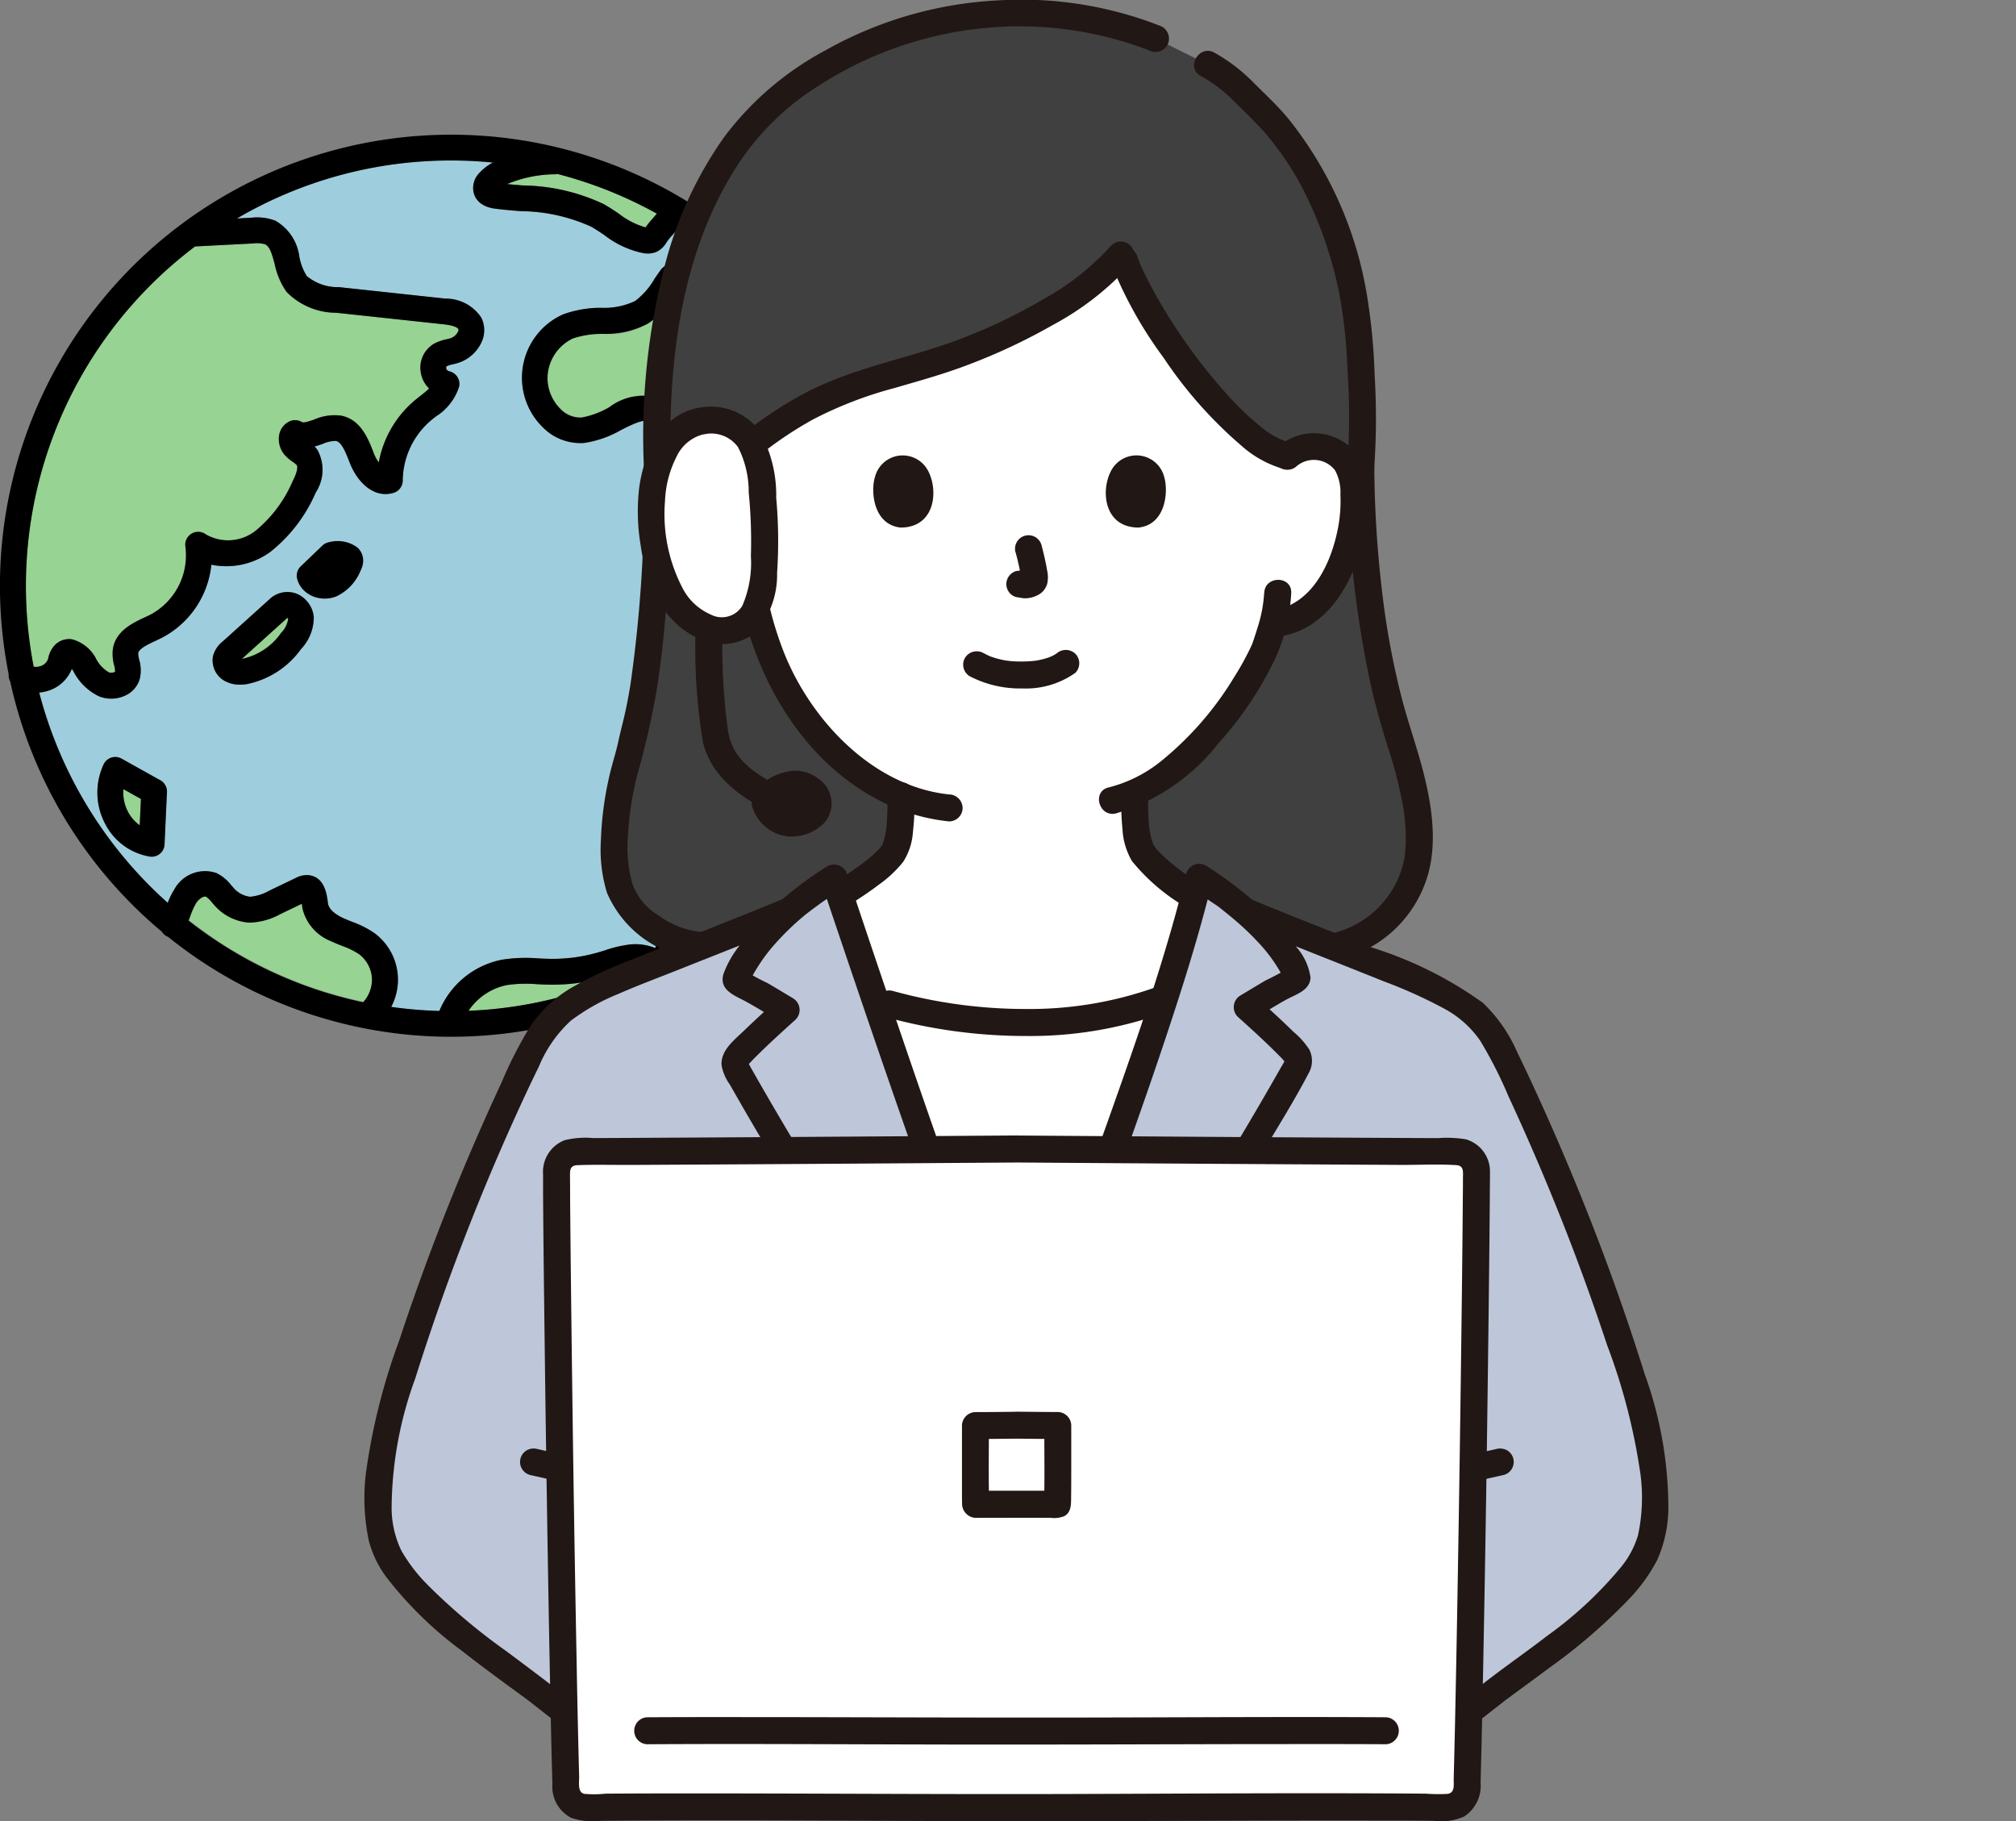 <svg xmlns="http://www.w3.org/2000/svg" xmlns:xlink="http://www.w3.org/1999/xlink" width="93" height="84" viewBox="0 0 93 84">
  <rect x="0" y="0" width="93" height="84" fill="#808080" stroke="none"/>
  <defs>
    <clipPath id="clip-path">
      <rect id="長方形_92" data-name="長方形 92" width="93" height="84" transform="translate(779 1999)" fill="#fff" stroke="#707070" stroke-width="1"/>
    </clipPath>
    <clipPath id="clip-path-2">
      <rect id="長方形_91" data-name="長方形 91" width="41.619" height="41.619" fill="none"/>
    </clipPath>
  </defs>
  <g id="マスクグループ_4" data-name="マスクグループ 4" transform="translate(-779 -1999)" clip-path="url(#clip-path)">
    <g id="グループ_56" data-name="グループ 56" transform="translate(-100.191 -5.02)">
      <g id="グループ_55" data-name="グループ 55" transform="translate(879.191 2010.233)">
        <g id="グループ_54" data-name="グループ 54" clip-path="url(#clip-path-2)">
          <path id="パス_255" data-name="パス 255" d="M144.714,246.405c-.11.034-.219.068-.329.1a8.742,8.742,0,0,1-2.492.345c-.221,0-.441-.011-.654-.021a6.147,6.147,0,0,0-1.4.039,2.8,2.8,0,0,0-1.769,1.187,19.483,19.483,0,0,0,7.592-1.872l-.037,0a4.656,4.656,0,0,0-.908.22" transform="translate(-116.453 -207.643)" fill="#97d392"/>
          <path id="パス_256" data-name="パス 256" d="M63.474,227.109a3.593,3.593,0,0,0-.761-.37c-.168-.067-.341-.136-.514-.218a2.163,2.163,0,0,1-1.319-1.5c-.011-.062-.021-.129-.03-.2l0-.028-.98.47a3.117,3.117,0,0,1-1.453.4,2.349,2.349,0,0,1-1.624-.826c-.036-.04-.072-.081-.108-.123a1.1,1.1,0,0,0-.254-.245c-.1-.043-.33.091-.464.3a3.408,3.408,0,0,0-.27.607q-.034.091-.069.183a19.554,19.554,0,0,0,8.054,3.766,1.559,1.559,0,0,0,.408-1.053,1.5,1.5,0,0,0-.609-1.174" transform="translate(-46.914 -189.327)" fill="#97d392"/>
          <path id="パス_257" data-name="パス 257" d="M36.535,193.9a1.79,1.79,0,0,0,.528.6l.057-1.218-.808-.451a1.884,1.884,0,0,0,.223,1.065" transform="translate(-30.621 -162.647)" fill="#97d392"/>
          <path id="パス_258" data-name="パス 258" d="M73.327,142.4h0l-2.05,1.849.053-.007a2.938,2.938,0,0,0,1.755-1.191,1.156,1.156,0,0,0,.324-.645.158.158,0,0,0-.033-.044.331.331,0,0,0-.049.038" transform="translate(-60.119 -120.079)" fill="#97d392"/>
          <path id="パス_259" data-name="パス 259" d="M8.61,51.193c.008-.026.015-.052.022-.079a1.208,1.208,0,0,1,.326-.611.908.908,0,0,1,.762-.241,1.754,1.754,0,0,1,1.095.863,1.551,1.551,0,0,0,.606.661.319.319,0,0,0,.291-.033,1.2,1.2,0,0,0-.045-.291,2.081,2.081,0,0,1-.067-.679c.091-.884.9-1.262,1.493-1.538.078-.036.154-.072.228-.108a3.1,3.1,0,0,0,1.634-3.145.595.595,0,0,1,.942-.569,2.05,2.05,0,0,0,2.292-.165,6.043,6.043,0,0,0,1.721-2.305c.276-.549.2-.7.18-.727a1.045,1.045,0,0,0-.178-.145,2.228,2.228,0,0,1-.346-.288,1.133,1.133,0,0,1-.284-.972.851.851,0,0,1,.494-.619.6.6,0,0,1,.551.039c.085.053.355-.042.572-.117a2.323,2.323,0,0,1,1.251-.177c.894.185,1.233,1.057,1.48,1.693l.019.05a1.838,1.838,0,0,0,.224.413,4.9,4.9,0,0,1,1.67-2.87c.079-.065.16-.129.243-.194a4.664,4.664,0,0,0,.411-.347,1.314,1.314,0,0,1-.391-.782,1.279,1.279,0,0,1,.627-1.289,2.106,2.106,0,0,1,.573-.2c.06-.014.12-.028.178-.046a.6.6,0,0,0,.349-.31.146.146,0,0,0,.013-.11c-.037-.073-.19-.171-.713-.227L21.92,35.2a3.218,3.218,0,0,1-2.3-.964,3.484,3.484,0,0,1-.55-1.295c-.133-.5-.229-.805-.443-.9A1.411,1.411,0,0,0,18.068,32l-2.666.138A19.607,19.607,0,0,0,7.954,51.526a.633.633,0,0,0,.292-.02.533.533,0,0,0,.364-.313" transform="translate(-6.407 -26.983)" fill="#97d392"/>
          <path id="パス_260" data-name="パス 260" d="M153.873,12.963c.251.139.485.3.712.449a3.6,3.6,0,0,0,1.23.63,4.13,4.13,0,0,1,.338-.419c.056-.063.128-.145.183-.215a19.5,19.5,0,0,0-4.573-1.828.578.578,0,0,1-.111.012,5.853,5.853,0,0,0-2.221.451c.24.024.482.044.72.064a9.017,9.017,0,0,1,3.722.855" transform="translate(-126.038 -9.767)" fill="#97d392"/>
          <path id="パス_261" data-name="パス 261" d="M170.229,40.636a.589.589,0,0,1-.157-.013,4.265,4.265,0,0,0-2.484.52c-.1.135-.2.277-.3.429a3.393,3.393,0,0,1-3.359,1.841,4.249,4.249,0,0,0-1.372.212,2.053,2.053,0,0,0-1.171,1.8,2.013,2.013,0,0,0,.607,1.462,1.258,1.258,0,0,0,.966.386,3.91,3.91,0,0,0,1.28-.478,2.612,2.612,0,0,1,2.689-.278,2.68,2.68,0,0,1,.964,1.4,3.612,3.612,0,0,0,.3.643,3.311,3.311,0,0,0,1.168.9,4.9,4.9,0,0,1,1.412,1.052A5.458,5.458,0,0,1,171.58,52c.315.765.538,1.24.98,1.382a2.459,2.459,0,0,0,.8.044,2.32,2.32,0,0,1,1.708.4,1.542,1.542,0,0,1,.54,1.146,2.439,2.439,0,0,1-.721,1.755,6.184,6.184,0,0,1-.963.745,4.774,4.774,0,0,0-.831.647,4.7,4.7,0,0,0-.869,2.778,8.455,8.455,0,0,1-.565,2.583,8.04,8.04,0,0,1-1.785,2.3,6.575,6.575,0,0,0-1.587,2.06A7.857,7.857,0,0,0,167.9,69.9a12.394,12.394,0,0,1-.219,1.545,19.6,19.6,0,0,0,2.545-30.813" transform="translate(-136.12 -34.237)" fill="#97d392"/>
          <path id="パス_262" data-name="パス 262" d="M44.227,35.166A7.463,7.463,0,0,0,44.7,32.94a5.63,5.63,0,0,1,1.183-3.46,5.728,5.728,0,0,1,1.036-.822,5.206,5.206,0,0,0,.785-.6,1.271,1.271,0,0,0,.374-.866.362.362,0,0,0-.121-.288c-.162-.138-.444-.136-.888-.117a3.394,3.394,0,0,1-1.211-.1,3.059,3.059,0,0,1-1.715-2.061,4.538,4.538,0,0,0-.616-1.178,3.973,3.973,0,0,0-1.091-.784,4.294,4.294,0,0,1-1.572-1.274,4.538,4.538,0,0,1-.416-.861,1.752,1.752,0,0,0-.5-.84c-.347-.224-.8-.016-1.512.341a4.811,4.811,0,0,1-1.716.6,2.43,2.43,0,0,1-1.886-.712A3.2,3.2,0,0,1,35.76,14.7a5.179,5.179,0,0,1,1.766-.3,3.315,3.315,0,0,0,1.544-.31,3.345,3.345,0,0,0,.891-1.012c.106-.156.215-.317.334-.475a3.656,3.656,0,0,1,2.219-.95q-.686-.527-1.418-.994a3.419,3.419,0,0,1-.313.4,2.636,2.636,0,0,0-.264.329,1.043,1.043,0,0,1-.427.414.954.954,0,0,1-.424.093,1.465,1.465,0,0,1-.189-.013,4.3,4.3,0,0,1-1.819-.836c-.214-.144-.417-.281-.622-.394a8.02,8.02,0,0,0-3.246-.711c-.378-.031-.768-.064-1.152-.111-.771-.095-.971-.529-1.021-.779a1,1,0,0,1,.284-.884,2.261,2.261,0,0,1,.614-.467Q31.563,7.6,30.586,7.6a19.5,19.5,0,0,0-9.88,2.675l.67-.035a2.342,2.342,0,0,1,1.107.139,2.239,2.239,0,0,1,1.106,1.679,2.554,2.554,0,0,0,.338.869,2.224,2.224,0,0,0,1.49.515l4.914.529a1.961,1.961,0,0,1,1.648.874A1.3,1.3,0,0,1,32,15.949a1.791,1.791,0,0,1-1.088.982c-.085.027-.173.048-.261.069a1.192,1.192,0,0,0-.263.08.109.109,0,0,0-.032.1c0,.026.013.1.167.145a.6.6,0,0,1,.428.708A2.523,2.523,0,0,1,29.889,19.4c-.074.058-.147.115-.217.173a3.691,3.691,0,0,0-1.318,2.791.594.594,0,0,1-.427.568c-.915.268-1.672-.5-2.016-1.384l-.02-.051c-.157-.4-.352-.906-.613-.96a1.484,1.484,0,0,0-.618.135c-.115.04-.241.084-.376.121a1.366,1.366,0,0,1,.133.154,1.909,1.909,0,0,1-.075,1.966,7.066,7.066,0,0,1-2.1,2.744,3.449,3.449,0,0,1-2.717.588,4.287,4.287,0,0,1-2.31,3.385c-.081.04-.165.079-.25.119-.352.165-.791.369-.813.583a1.213,1.213,0,0,0,.045.3,1.705,1.705,0,0,1,.022.893,1.216,1.216,0,0,1-.654.75,1.517,1.517,0,0,1-.66.149,1.5,1.5,0,0,1-.558-.106,2.578,2.578,0,0,1-1.185-1.157,1.144,1.144,0,0,0-.074-.11,1.72,1.72,0,0,1-1.124,1.019,1.882,1.882,0,0,1-.374.073,19.646,19.646,0,0,0,5.929,9.7,3.562,3.562,0,0,1,.3-.612,1.617,1.617,0,0,1,1.941-.765,1.9,1.9,0,0,1,.681.557l.089.1a1.2,1.2,0,0,0,.789.439,2.184,2.184,0,0,0,.9-.288l1.207-.579a1.085,1.085,0,0,1,.523-.132c.786.024.9.861.946,1.177.007.053.014.105.023.153.057.317.48.55.659.635.139.066.286.125.443.187a4.541,4.541,0,0,1,1.015.509,2.671,2.671,0,0,1,.793,3.418,19.676,19.676,0,0,0,2.222.188,3.949,3.949,0,0,1,2.894-2.365,7.1,7.1,0,0,1,1.678-.059c.211.009.41.018.609.02a7.458,7.458,0,0,0,2.153-.3c.1-.029.2-.061.306-.093a5.592,5.592,0,0,1,1.148-.269A2.411,2.411,0,0,1,40,43.93a6.969,6.969,0,0,0,.371-1.973,8.715,8.715,0,0,1,.46-2.381,7.551,7.551,0,0,1,1.848-2.459,7.049,7.049,0,0,0,1.544-1.95m-26.86,3.979a.595.595,0,0,1-.682.56,2.841,2.841,0,0,1-2.04-1.478,3.079,3.079,0,0,1-.091-2.767.594.594,0,0,1,.831-.273l1.79,1a.594.594,0,0,1,.3.547Zm6.3-9.012a4.062,4.062,0,0,1-2.5,1.617,2.169,2.169,0,0,1-.317.025,1.41,1.41,0,0,1-.657-.149,1.085,1.085,0,0,1-.586-1.175,1.3,1.3,0,0,1,.451-.675l2.137-1.927a1.193,1.193,0,0,1,1.275-.269,1.3,1.3,0,0,1,.789,1.074,2.135,2.135,0,0,1-.587,1.479m2.86-4.021a1.024,1.024,0,0,1-.111.388A2.24,2.24,0,0,1,25.3,27.7a1.42,1.42,0,0,1-.546.108,1.451,1.451,0,0,1-.641-.148,1.173,1.173,0,0,1-.634-.754.6.6,0,0,1,.164-.582l1-.958a.6.6,0,0,1,.328-.159,1.528,1.528,0,0,1,1.284.251.813.813,0,0,1,.263.658" transform="translate(-9.776 -6.407)" fill="#9ecedd"/>
          <path id="パス_263" data-name="パス 263" d="M20.81,0A20.814,20.814,0,0,0,.4,24.886a.6.6,0,0,0,.07.333A20.831,20.831,0,0,0,7.466,36.764a.587.587,0,0,0,.218.207A.6.6,0,0,0,7.752,37,20.805,20.805,0,1,0,20.81,0m4.8,1.825a.593.593,0,0,0,.111-.012A19.5,19.5,0,0,1,30.3,3.641c-.054.069-.126.152-.182.215a4.13,4.13,0,0,0-.338.419,3.6,3.6,0,0,1-1.23-.63c-.227-.153-.461-.31-.712-.449a9.015,9.015,0,0,0-3.722-.855c-.237-.02-.48-.04-.72-.064a5.853,5.853,0,0,1,2.221-.451M9,5.155l2.666-.138a1.415,1.415,0,0,1,.56.037c.214.1.31.4.443.9a3.484,3.484,0,0,0,.55,1.295,3.217,3.217,0,0,0,2.3.964l4.914.529c.523.057.676.155.713.228a.147.147,0,0,1-.013.11.605.605,0,0,1-.349.31c-.058.018-.119.032-.178.046a2.1,2.1,0,0,0-.573.2,1.278,1.278,0,0,0-.627,1.289,1.314,1.314,0,0,0,.391.782,4.664,4.664,0,0,1-.411.347c-.083.065-.164.129-.243.194a4.9,4.9,0,0,0-1.67,2.87,1.831,1.831,0,0,1-.224-.413l-.019-.05c-.248-.637-.586-1.508-1.48-1.694a2.323,2.323,0,0,0-1.251.177c-.217.075-.487.17-.572.117a.6.6,0,0,0-.551-.039.851.851,0,0,0-.494.619,1.133,1.133,0,0,0,.284.972,2.237,2.237,0,0,0,.346.288,1.046,1.046,0,0,1,.178.144c.018.025.1.178-.18.727a6.043,6.043,0,0,1-1.721,2.305,2.05,2.05,0,0,1-2.292.164.595.595,0,0,0-.942.569,3.1,3.1,0,0,1-1.634,3.145c-.073.036-.15.072-.228.108-.592.276-1.4.654-1.493,1.539a2.081,2.081,0,0,0,.067.679,1.2,1.2,0,0,1,.045.291.319.319,0,0,1-.291.033,1.55,1.55,0,0,1-.606-.661,1.754,1.754,0,0,0-1.095-.863.909.909,0,0,0-.762.241,1.208,1.208,0,0,0-.326.611c-.007.027-.014.053-.022.079a.533.533,0,0,1-.364.313.633.633,0,0,1-.292.02A19.607,19.607,0,0,1,9,5.155M1.815,25.732a1.881,1.881,0,0,0,.374-.073A1.72,1.72,0,0,0,3.313,24.64a1.144,1.144,0,0,1,.074.11,2.579,2.579,0,0,0,1.185,1.157,1.5,1.5,0,0,0,.558.106,1.517,1.517,0,0,0,.66-.149,1.216,1.216,0,0,0,.654-.75,1.705,1.705,0,0,0-.022-.893,1.211,1.211,0,0,1-.045-.3c.022-.214.461-.418.813-.583.085-.04.169-.079.25-.119a4.288,4.288,0,0,0,2.31-3.385,3.449,3.449,0,0,0,2.717-.588,7.066,7.066,0,0,0,2.1-2.744,1.909,1.909,0,0,0,.075-1.966,1.34,1.34,0,0,0-.133-.154c.134-.036.261-.08.376-.121a1.482,1.482,0,0,1,.618-.135c.261.054.456.556.613.96l.02.051c.344.882,1.1,1.653,2.016,1.384a.6.6,0,0,0,.427-.568A3.69,3.69,0,0,1,19.9,13.164c.07-.058.143-.116.217-.173a2.524,2.524,0,0,0,1.061-1.363.594.594,0,0,0-.428-.708c-.153-.041-.164-.119-.167-.145a.109.109,0,0,1,.032-.1,1.2,1.2,0,0,1,.263-.08c.088-.021.176-.042.261-.069a1.79,1.79,0,0,0,1.088-.982A1.3,1.3,0,0,0,22.2,8.435a1.961,1.961,0,0,0-1.648-.874L15.64,7.031a2.223,2.223,0,0,1-1.49-.515,2.554,2.554,0,0,1-.338-.869,2.24,2.24,0,0,0-1.106-1.679A2.339,2.339,0,0,0,11.6,3.829l-.67.035a19.5,19.5,0,0,1,9.88-2.675q.976,0,1.929.095a2.259,2.259,0,0,0-.614.467,1,1,0,0,0-.284.884c.051.25.251.684,1.021.779.384.047.774.08,1.152.111a8.02,8.02,0,0,1,3.246.711c.2.113.407.25.622.394a4.3,4.3,0,0,0,1.819.836,1.437,1.437,0,0,0,.189.013.954.954,0,0,0,.424-.093,1.045,1.045,0,0,0,.427-.414,2.647,2.647,0,0,1,.264-.329,3.437,3.437,0,0,0,.313-.4q.732.466,1.418.994a3.657,3.657,0,0,0-2.219.95c-.118.157-.228.319-.334.475a3.348,3.348,0,0,1-.891,1.012,3.317,3.317,0,0,1-1.544.31,5.183,5.183,0,0,0-1.766.3,3.2,3.2,0,0,0-.933,5.223,2.431,2.431,0,0,0,1.886.712,4.814,4.814,0,0,0,1.716-.6c.711-.357,1.165-.565,1.512-.341a1.751,1.751,0,0,1,.5.84,4.548,4.548,0,0,0,.417.861,4.289,4.289,0,0,0,1.572,1.274,3.967,3.967,0,0,1,1.091.784,4.535,4.535,0,0,1,.616,1.178,3.058,3.058,0,0,0,1.715,2.061,3.4,3.4,0,0,0,1.211.1c.444-.019.726-.02.888.117a.362.362,0,0,1,.121.288,1.271,1.271,0,0,1-.374.866,5.206,5.206,0,0,1-.785.6,5.725,5.725,0,0,0-1.036.822,5.631,5.631,0,0,0-1.183,3.46,7.458,7.458,0,0,1-.467,2.226,7.049,7.049,0,0,1-1.544,1.95,7.553,7.553,0,0,0-1.848,2.459,8.717,8.717,0,0,0-.46,2.381,6.968,6.968,0,0,1-.371,1.973,2.411,2.411,0,0,0-1.172-.165,5.592,5.592,0,0,0-1.148.269c-.1.032-.2.064-.306.093a7.463,7.463,0,0,1-2.153.3c-.2,0-.4-.01-.609-.02a7.119,7.119,0,0,0-1.678.059,3.949,3.949,0,0,0-2.894,2.365,19.641,19.641,0,0,1-2.222-.188,2.671,2.671,0,0,0-.793-3.418,4.548,4.548,0,0,0-1.015-.509c-.157-.062-.3-.121-.443-.187-.179-.085-.6-.318-.659-.635-.009-.048-.016-.1-.023-.153-.044-.315-.16-1.153-.946-1.177a1.085,1.085,0,0,0-.523.132l-1.207.579a2.182,2.182,0,0,1-.9.288,1.2,1.2,0,0,1-.788-.439c-.03-.033-.059-.067-.089-.1a1.906,1.906,0,0,0-.681-.557,1.617,1.617,0,0,0-1.941.765,3.562,3.562,0,0,0-.3.612,19.646,19.646,0,0,1-5.929-9.7M29.206,38.54a19.48,19.48,0,0,1-7.592,1.872,2.8,2.8,0,0,1,1.769-1.187,6.129,6.129,0,0,1,1.4-.039c.213.01.433.02.654.021a8.743,8.743,0,0,0,2.492-.345c.11-.032.219-.066.329-.1a4.645,4.645,0,0,1,.908-.22l.037,0m-20.5-2.3.069-.183a3.4,3.4,0,0,1,.27-.607c.134-.214.367-.347.464-.3a1.1,1.1,0,0,1,.254.245c.036.041.072.083.108.123a2.35,2.35,0,0,0,1.624.826,3.116,3.116,0,0,0,1.453-.4l.98-.47,0,.028c.01.069.019.136.03.2a2.163,2.163,0,0,0,1.319,1.5c.174.083.347.152.514.218a3.6,3.6,0,0,1,.761.37,1.5,1.5,0,0,1,.609,1.174,1.558,1.558,0,0,1-.407,1.053,19.553,19.553,0,0,1-8.054-3.766m22.856.968a12.426,12.426,0,0,0,.219-1.545,7.848,7.848,0,0,1,.381-2.058,6.571,6.571,0,0,1,1.587-2.06,8.039,8.039,0,0,0,1.785-2.3,8.449,8.449,0,0,0,.565-2.583,4.7,4.7,0,0,1,.869-2.778,4.761,4.761,0,0,1,.831-.647,6.184,6.184,0,0,0,.963-.745,2.439,2.439,0,0,0,.721-1.755,1.542,1.542,0,0,0-.54-1.146,2.319,2.319,0,0,0-1.708-.4,2.468,2.468,0,0,1-.8-.044c-.442-.143-.665-.617-.98-1.382a5.451,5.451,0,0,0-.806-1.491,4.9,4.9,0,0,0-1.412-1.052,3.311,3.311,0,0,1-1.168-.9,3.605,3.605,0,0,1-.3-.643,2.681,2.681,0,0,0-.964-1.4,2.612,2.612,0,0,0-2.689.279,3.912,3.912,0,0,1-1.28.478,1.258,1.258,0,0,1-.966-.386,2.013,2.013,0,0,1-.607-1.462,2.054,2.054,0,0,1,1.171-1.8,4.244,4.244,0,0,1,1.372-.212,4.292,4.292,0,0,0,2.107-.484,4.328,4.328,0,0,0,1.252-1.357c.1-.151.2-.294.3-.429a4.267,4.267,0,0,1,2.484-.52.6.6,0,0,0,.157.013,19.6,19.6,0,0,1-2.545,30.813"/>
          <path id="パス_264" data-name="パス 264" d="M31.608,184.439l-1.79-1a.594.594,0,0,0-.831.273,3.078,3.078,0,0,0,.091,2.767,2.841,2.841,0,0,0,2.04,1.478.594.594,0,0,0,.682-.56l.112-2.412a.6.6,0,0,0-.3-.547m-.957,2.077a1.786,1.786,0,0,1-.528-.6,1.883,1.883,0,0,1-.223-1.065l.808.451Z" transform="translate(-24.209 -154.659)"/>
          <path id="パス_265" data-name="パス 265" d="M88.08,122.357a1.451,1.451,0,0,0,.641.148,1.42,1.42,0,0,0,.546-.108,2.24,2.24,0,0,0,1.112-1.2,1.027,1.027,0,0,0,.111-.388.813.813,0,0,0-.263-.658,1.528,1.528,0,0,0-1.284-.251.6.6,0,0,0-.327.158l-1,.958a.594.594,0,0,0-.165.582,1.175,1.175,0,0,0,.634.754" transform="translate(-73.739 -101.108)"/>
          <path id="パス_266" data-name="パス 266" d="M63.222,138.843a1.408,1.408,0,0,0,.657.149,2.146,2.146,0,0,0,.317-.025,4.06,4.06,0,0,0,2.5-1.617,2.136,2.136,0,0,0,.587-1.479A1.3,1.3,0,0,0,66.5,134.8a1.193,1.193,0,0,0-1.275.269h0l-2.137,1.927a1.3,1.3,0,0,0-.451.675,1.085,1.085,0,0,0,.586,1.175m2.8-2.894h0a.341.341,0,0,1,.049-.038.149.149,0,0,1,.033.044,1.155,1.155,0,0,1-.324.645,2.938,2.938,0,0,1-1.755,1.191l-.054.007Z" transform="translate(-52.81 -113.624)"/>
        </g>
      </g>
      <g id="_10870_color" data-name="10870_color" transform="translate(896.014 2004.02)">
        <path id="パス_218" data-name="パス 218" d="M78.885,23.358a44.285,44.285,0,0,0-.085-5.97c-.273-3.83-1.985-8.108-4.45-10.485a10.07,10.07,0,0,0-2.535-2.137L69.422,3.576a15.806,15.806,0,0,0-6.7-1.147,17.519,17.519,0,0,0-11.261,4.4c-3.231,3.092-5.279,8.739-5.021,16.526h0A52.9,52.9,0,0,1,45.4,35.452c-.085.329-.168.7-.247,1.108a14.575,14.575,0,0,0-.707,4.226,3.986,3.986,0,0,0,1.173,3.351,4.894,4.894,0,0,0,3.15,1.294H77.813a4.987,4.987,0,0,0,3.759-4.667,13.853,13.853,0,0,0-.762-4.431,41.281,41.281,0,0,1-1.924-12.975Z" transform="translate(-32.934 -1.799)" fill="#404040"/>
        <path id="パス_219" data-name="パス 219" d="M79.012,74.727a7.542,7.542,0,0,1-2.4-2.136,7.245,7.245,0,0,1-.275-2.605c3.107-1.393,5.6-5.561,6.033-6.749.067-.2.2-.583.323-1.037l.253-.04a3.17,3.17,0,0,0,1.474-.664,4.778,4.778,0,0,0,1.236-1.622,7.52,7.52,0,0,0,.767-3.986,2.51,2.51,0,0,0-.263-1.01,1.775,1.775,0,0,0-1.276-.849,1.867,1.867,0,0,0-1.489.432c-2.454-.477-6.821-6.624-7.648-9.347-1.538,1.9-4.9,3.707-7.939,4.775-.624.219-2.625.8-3.763,1.128A16.518,16.518,0,0,0,58.078,54.4a1.893,1.893,0,0,0-1.429-.376,1.776,1.776,0,0,0-1.274.85,2.51,2.51,0,0,0-.263,1.01,7.521,7.521,0,0,0,.767,3.986A4.775,4.775,0,0,0,57.116,61.5a3.033,3.033,0,0,0,1.941.694,12.818,12.818,0,0,0,2.45,4.8,10.726,10.726,0,0,0,4.046,3.13,6.869,6.869,0,0,1-.272,2.468,7.34,7.34,0,0,1-2.51,2.082s-1.22,8.962,7.69,8.962C80.6,83.634,79.012,74.727,79.012,74.727Z" transform="translate(-40.816 -33.418)" fill="#fff"/>
        <path id="パス_220" data-name="パス 220" d="M65.546,53.212a17.35,17.35,0,0,1,2.933-2.037,18.245,18.245,0,0,1,3.747-1.441c1.081-.315,2.17-.614,3.226-1.009a27.5,27.5,0,0,0,4.076-1.9A13.272,13.272,0,0,0,83.1,44.039a.639.639,0,0,0,0-.88.627.627,0,0,0-.88,0,11.822,11.822,0,0,1-3.042,2.426,25.1,25.1,0,0,1-3.957,1.9c-2.349.89-4.853,1.294-7.1,2.466a18.627,18.627,0,0,0-3.461,2.38.627.627,0,0,0,0,.88.635.635,0,0,0,.88,0Z" transform="translate(-47.778 -31.837)" fill="#211715"/>
        <path id="パス_221" data-name="パス 221" d="M44.015,81.434a63.09,63.09,0,0,1-.617,9.981c-.086.534-.186,1.067-.311,1.594-.083.35-.175.7-.25,1.049-.107.5-.265.98-.385,1.476a15.463,15.463,0,0,0-.422,3.082,6.816,6.816,0,0,0,.281,2.446,5.074,5.074,0,0,0,4.658,3.067.623.623,0,0,0,0-1.244,3.972,3.972,0,0,1-2.27-.774,2.809,2.809,0,0,1-1.217-1.466,6.36,6.36,0,0,1-.2-2.274,13.775,13.775,0,0,1,.458-2.863,37.612,37.612,0,0,0,.861-3.8c.221-1.377.363-2.768.46-4.159.144-2.036.194-4.077.195-6.118a.623.623,0,0,0-1.244,0Z" transform="translate(-31.132 -59.877)" fill="#211715"/>
        <path id="パス_222" data-name="パス 222" d="M171.86,81.437a47.737,47.737,0,0,0,1.109,10.149c.214.922.469,1.834.755,2.736a19.427,19.427,0,0,1,.636,2.4,8.271,8.271,0,0,1,.151,2.648,4.4,4.4,0,0,1-3.267,3.542c-.78.179-.45,1.379.331,1.2a5.6,5.6,0,0,0,3.808-3.321c.737-1.756.38-3.856-.106-5.635-.285-1.042-.645-2.061-.915-3.109a37.112,37.112,0,0,1-.787-4,51.46,51.46,0,0,1-.47-6.611.623.623,0,0,0-1.244,0Z" transform="translate(-126.53 -59.88)" fill="#211715"/>
        <path id="パス_223" data-name="パス 223" d="M161.662,78.59a1.232,1.232,0,0,1,1.757.206,2.11,2.11,0,0,1,.246,1.113,6.62,6.62,0,0,1-.078,1.364c-.278,1.645-1.133,3.649-2.965,3.968a.628.628,0,0,0-.434.766.636.636,0,0,0,.765.435c2.518-.439,3.721-3.295,3.929-5.567.1-1.1.073-2.475-.856-3.234a2.518,2.518,0,0,0-3.245.07.628.628,0,0,0,0,.88.635.635,0,0,0,.88,0Z" transform="translate(-118.654 -57.099)" fill="#211715"/>
        <path id="パス_224" data-name="パス 224" d="M138.32,103.763a6.269,6.269,0,0,1-.292,1.562c-.059.2-.125.4-.191.6-.02.06-.041.12-.062.18-.041.122-.025.061-.008.026a13.175,13.175,0,0,1-.839,1.536A14.9,14.9,0,0,1,133.6,111.5a6.318,6.318,0,0,1-2.454,1.241c-.78.18-.45,1.38.331,1.2a9.452,9.452,0,0,0,4.729-3.23,16.243,16.243,0,0,0,2.6-3.866,8.328,8.328,0,0,0,.763-3.079c.027-.8-1.217-.8-1.244,0Z" transform="translate(-96.826 -76.419)" fill="#211715"/>
        <path id="パス_225" data-name="パス 225" d="M56.789,77.714a2.518,2.518,0,0,0-3.245-.07c-.929.759-.957,2.134-.856,3.234.207,2.272,1.412,5.128,3.929,5.567a.64.64,0,0,0,.765-.435.628.628,0,0,0-.435-.766c-1.832-.319-2.687-2.322-2.965-3.968a6.64,6.64,0,0,1-.078-1.364,2.146,2.146,0,0,1,.245-1.113,1.231,1.231,0,0,1,1.757-.206.639.639,0,0,0,.88,0,.627.627,0,0,0,0-.88Z" transform="translate(-39.009 -57.101)" fill="#211715"/>
        <path id="パス_226" data-name="パス 226" d="M67.021,105.208c.8,3.763,3.017,7.431,6.563,9.172a8.882,8.882,0,0,0,3.023.866.626.626,0,0,0,.622-.622.636.636,0,0,0-.622-.622c-3.49-.363-6.344-3.381-7.6-6.495a15.731,15.731,0,0,1-.787-2.63c-.166-.783-1.365-.452-1.2.331Z" transform="translate(-49.645 -77.357)" fill="#211715"/>
        <path id="パス_227" data-name="パス 227" d="M73.444,1.176A17.553,17.553,0,0,0,66.006.018a18.073,18.073,0,0,0-8,2.326,14.165,14.165,0,0,0-4.627,3.971,18.022,18.022,0,0,0-2.741,5.92,31.523,31.523,0,0,0-.967,9.323c.026.8,1.27.8,1.244,0-.15-4.741.435-9.872,3.073-13.94a12.26,12.26,0,0,1,3.87-3.744,17.128,17.128,0,0,1,7.132-2.538,16.677,16.677,0,0,1,8.12,1.039.626.626,0,0,0,.765-.435.638.638,0,0,0-.434-.765Z" transform="translate(-36.79 0)" fill="#211715"/>
        <path id="パス_228" data-name="パス 228" d="M155.932,28.261a32.755,32.755,0,0,0,.016-4.269,27.621,27.621,0,0,0-.373-3.792,17.62,17.62,0,0,0-3.614-8.032c-.5-.6-1.07-1.127-1.619-1.675a7.933,7.933,0,0,0-1.789-1.363c-.7-.387-1.33.688-.628,1.075a6.36,6.36,0,0,1,1.414,1.048c.484.474.98.946,1.436,1.446a13.56,13.56,0,0,1,2.193,3.4,18.37,18.37,0,0,1,1.325,4.018,22.949,22.949,0,0,1,.4,3.56,33.894,33.894,0,0,1,0,4.578.627.627,0,0,0,.622.622.635.635,0,0,0,.622-.622Z" transform="translate(-109.359 -6.703)" fill="#211715"/>
        <path id="パス_229" data-name="パス 229" d="M132.817,44.7a19.15,19.15,0,0,0,2.424,4.344,19.714,19.714,0,0,0,3.557,4.024,4.963,4.963,0,0,0,1.984,1.1c.781.168,1.115-1.031.331-1.2a3.617,3.617,0,0,1-1.329-.7,13.22,13.22,0,0,1-1.711-1.642,25.384,25.384,0,0,1-3.021-4.172c-.219-.375-.428-.756-.62-1.145q-.133-.268-.254-.541c-.013-.029-.026-.057-.038-.086a.324.324,0,0,1-.019-.048c-.035-.089-.07-.178-.1-.268a.639.639,0,0,0-.766-.435.627.627,0,0,0-.434.765Z" transform="translate(-98.379 -32.532)" fill="#211715"/>
        <path id="パス_230" data-name="パス 230" d="M134.657,139.5a13.062,13.062,0,0,0,.054,1.643,3.245,3.245,0,0,0,.438,1.469,9.142,9.142,0,0,0,2.486,2.123.622.622,0,0,0,.628-1.075c-.418-.284-.835-.574-1.226-.894-.171-.14-.339-.285-.5-.441-.069-.067-.137-.136-.2-.207-.033-.036-.065-.073-.1-.111-.063-.076.069.112-.017-.024-.038-.059-.075-.117-.107-.18s.034.1,0-.01c-.019-.059-.039-.116-.057-.175a3.6,3.6,0,0,1-.116-.595,13.908,13.908,0,0,1-.041-1.524.623.623,0,0,0-1.244,0Z" transform="translate(-99.753 -102.892)" fill="#211715"/>
        <path id="パス_231" data-name="パス 231" d="M85.107,139.866a13.562,13.562,0,0,1-.045,1.47,3.589,3.589,0,0,1-.134.634c-.014.045-.03.089-.046.134.036-.106.012-.023,0,0s-.035.061-.055.091c-.01.015-.089.117-.036.052s-.024.026-.033.035c-.031.034-.062.068-.094.1-.071.073-.145.143-.22.212-.151.135-.314.268-.455.373-.435.325-.891.622-1.351.907a.622.622,0,0,0,.628,1.074c.493-.307.98-.625,1.442-.977a5.444,5.444,0,0,0,1.125-1.055,2.88,2.88,0,0,0,.448-1.351,12.185,12.185,0,0,0,.074-1.7A.623.623,0,0,0,85.107,139.866Z" transform="translate(-60.992 -103.161)" fill="#211715"/>
        <path id="パス_232" data-name="パス 232" d="M12.27,195.59,9.726,193.6c-2.477-1.844-6.7-4.689-7.152-7.155s.212-4.952.956-7.326a108.356,108.356,0,0,1,5.681-14.395,7.105,7.105,0,0,1,1.55-2.333,10.5,10.5,0,0,1,2.656-1.527c.348-.142.691-.275,1.013-.405,2.694-1.089,4.684-1.847,6.948-2.785.274-.243.564-.479.867-.713l1.211-.807c1.54,4.583,3.315,9.874,4.972,14.494,1.147,3.2,2.437,6.582,3.6,9.8,1.279-3.572,2.219-6.1,3.478-9.61,1.661-4.63,3.642-9.963,4.8-14.712l1.167.791c.333.257.652.513.954.773,2.245.93,4.226,1.685,6.9,2.767.322.13.665.263,1.013.405A10.5,10.5,0,0,1,53,162.392a7.132,7.132,0,0,1,1.55,2.333,108.36,108.36,0,0,1,5.684,14.393c.745,2.374,1.413,4.859.956,7.326s-4.675,5.313-7.152,7.155L51.5,195.588Z" transform="translate(-1.807 -115.653)" fill="#bec7d9"/>
        <path id="パス_233" data-name="パス 233" d="M20.2,158.273c-1.672.706-3.361,1.372-5.048,2.041q-1.429.567-2.855,1.141a18.683,18.683,0,0,0-2.745,1.282,5.844,5.844,0,0,0-1.908,1.78,19.307,19.307,0,0,0-1.332,2.6q-1.355,2.913-2.541,5.9-1.175,2.962-2.175,5.99a28.916,28.916,0,0,0-1.545,6.17,9.6,9.6,0,0,0,.142,3.083,4.91,4.91,0,0,0,.85,1.727,17.508,17.508,0,0,0,3.453,3.352c.663.52,1.339,1.024,2.018,1.522.3.22.6.438.9.659.048.036.195.142.068.046l.019.015c.039.029.078.06.115.09L9.819,197.4l.2.159a.643.643,0,0,0,.88,0,.626.626,0,0,0,0-.88c-1.452-1.134-2.91-2.252-4.39-3.351A28.137,28.137,0,0,1,2.9,190.284a7.592,7.592,0,0,1-1.205-1.57,4.545,4.545,0,0,1-.452-2.014,17.608,17.608,0,0,1,1.094-5.945q.937-2.979,2.048-5.9,1.094-2.881,2.353-5.695c.418-.933.847-1.864,1.3-2.785a5.971,5.971,0,0,1,1.469-2.109,9.592,9.592,0,0,1,2.19-1.235c.933-.411,1.9-.766,2.844-1.144,1.659-.66,3.32-1.31,4.97-1.99q.66-.272,1.318-.55a.626.626,0,0,0,.223-.851.639.639,0,0,0-.851-.223Z" transform="translate(0 -117.182)" fill="#211715"/>
        <path id="パス_234" data-name="パス 234" d="M150.846,159.353c1.654.7,3.321,1.364,4.99,2.026q1.348.534,2.694,1.074a22.112,22.112,0,0,1,2.741,1.234,4.731,4.731,0,0,1,1.714,1.51,19.984,19.984,0,0,1,1.3,2.558q1.3,2.8,2.437,5.663t2.114,5.815a28,28,0,0,1,1.539,5.957,8.281,8.281,0,0,1-.113,2.815,4.236,4.236,0,0,1-.784,1.469,18.135,18.135,0,0,1-3.414,3.177c-.968.747-1.977,1.441-2.94,2.194l-2.167,1.693-.189.148a.625.625,0,0,0,0,.88.638.638,0,0,0,.88,0l1.952-1.525.457-.357.109-.086.023-.018c-.132.1.052-.035.1-.072.612-.452,1.228-.9,1.835-1.354a26.132,26.132,0,0,0,3.761-3.246,7.773,7.773,0,0,0,1.258-1.754,5.961,5.961,0,0,0,.519-2.388,18.2,18.2,0,0,0-1.1-6.219q-.951-3.039-2.084-6.017-1.141-3-2.453-5.935c-.434-.969-.877-1.936-1.344-2.89a6.908,6.908,0,0,0-1.584-2.265,17.9,17.9,0,0,0-5.2-2.572c-1.719-.686-3.444-1.358-5.157-2.061q-.635-.261-1.268-.527a.644.644,0,0,0-.851.223.627.627,0,0,0,.223.851Z" transform="translate(-111.522 -117.188)" fill="#211715"/>
        <path id="パス_235" data-name="パス 235" d="M97.078,178.762a27.146,27.146,0,0,1-5.59-.856l-.629-.176c1.016,3,2.068,6.057,3.076,8.868,1.147,3.2,2.437,6.582,3.6,9.8,1.279-3.572,2.219-6.1,3.478-9.61,1.032-2.875,2.187-6.022,3.192-9.131l-.192.068A19.57,19.57,0,0,1,97.5,178.77Q97.293,178.769,97.078,178.762Z" transform="translate(-67.314 -131.601)" fill="#fff"/>
        <path id="パス_236" data-name="パス 236" d="M74.682,178.938q-4.705-6.717-8.718-13.821a.693.693,0,0,1-.118-.329.573.573,0,0,1,.173-.381c.7-.724,1.459-1.423,2.209-2.1-.728-.43-1.419-.877-2.119-1.2-.078-.036-.163-.08-.187-.157a.277.277,0,0,1,.042-.2,10.816,10.816,0,0,1,3.26-3.711l1.211-.807c1.54,4.583,3.315,9.874,4.972,14.494,1.22,3.4,2.6,7.014,3.821,10.415" transform="translate(-48.786 -115.729)" fill="#bec7d9"/>
        <path id="パス_237" data-name="パス 237" d="M117.064,180.123c1.22-3.4,2.141-5.88,3.361-9.281,1.661-4.63,3.642-9.963,4.8-14.712l1.167.791a10.723,10.723,0,0,1,3.3,3.63.277.277,0,0,1,.042.2c-.025.078-.11.121-.187.158-.7.327-1.391.773-2.119,1.2.749.673,1.514,1.371,2.209,2.1a.573.573,0,0,1,.173.381.693.693,0,0,1-.118.328q-4.007,7.094-8.718,13.821" transform="translate(-86.725 -115.653)" fill="#bec7d9"/>
        <path id="パス_238" data-name="パス 238" d="M73.468,176.856q-4.421-6.318-8.26-13.016l-.275-.483-.122-.215c-.016-.028-.108-.239-.1-.154,0,.016.012.078,0,.091.089-.078.17-.176.253-.259q.171-.173.345-.343c.524-.512,1.066-1,1.61-1.493a.628.628,0,0,0-.126-.977c-.392-.233-.781-.473-1.175-.7a10.878,10.878,0,0,1-1.089-.592l.223.223-.042-.067.085.314c0,.047.065-.1.075-.117q.061-.113.125-.224c.085-.148.176-.293.269-.436a7.937,7.937,0,0,1,.585-.778,12.5,12.5,0,0,1,1.493-1.46A19.1,19.1,0,0,1,69,155l-.914-.372c2.17,6.457,4.363,12.9,6.732,19.292.693,1.87,1.388,3.74,2.062,5.617a.639.639,0,0,0,.765.434.628.628,0,0,0,.435-.765c-1.2-3.329-2.457-6.634-3.658-9.961-1.149-3.185-2.246-6.389-3.332-9.6q-.906-2.675-1.8-5.353a.629.629,0,0,0-.914-.372,16.729,16.729,0,0,0-3.125,2.51,10.892,10.892,0,0,0-.942,1.172,4.582,4.582,0,0,0-.731,1.306c-.19.719.5.959,1,1.228.543.294,1.065.624,1.6.938l-.126-.977c-.514.462-1.026.927-1.523,1.408-.45.435-1.077.9-1.031,1.594a2.164,2.164,0,0,0,.375.879q.275.483.552.964.493.856,1,1.707,2.1,3.542,4.367,6.978,1.282,1.942,2.618,3.849a.638.638,0,0,0,.851.223.627.627,0,0,0,.223-.851Z" transform="translate(-47.034 -113.96)" fill="#211715"/>
        <path id="パス_239" data-name="パス 239" d="M115.883,178.514c2.233-6.222,4.626-12.4,6.645-18.7.56-1.748,1.081-3.51,1.519-5.294l-.914.372.86.583c.1.068.2.134.3.2-.075-.052.038.029.063.048l.177.14q.216.173.43.351a12.7,12.7,0,0,1,1.372,1.318,7.183,7.183,0,0,1,.558.718q.128.189.245.387c.048.081.2.319.2.338l.085-.314-.042.067.223-.223a10.828,10.828,0,0,1-1.089.592c-.395.229-.783.469-1.175.7a.628.628,0,0,0-.126.977c.469.421.936.845,1.391,1.281q.329.315.648.641c.014.014.133.163.168.173-.022-.006,0-.127,0-.123-.069.136-.15.268-.226.4q-.959,1.692-1.961,3.362-1.972,3.292-4.093,6.495-1.217,1.837-2.481,3.642a.627.627,0,0,0,.223.851.635.635,0,0,0,.851-.223q2.347-3.354,4.534-6.816,1.105-1.753,2.168-3.533c.691-1.159,1.412-2.315,2.038-3.511a1.161,1.161,0,0,0,.047-1.121,3.637,3.637,0,0,0-.732-.82c-.551-.542-1.123-1.063-1.7-1.578l-.126.977c.5-.294.985-.6,1.49-.881.436-.241,1.1-.42,1.124-1.018a2.692,2.692,0,0,0-.644-1.4,9.771,9.771,0,0,0-.9-1.119,18.542,18.542,0,0,0-3.279-2.646.627.627,0,0,0-.914.372c-.786,3.2-1.829,6.336-2.918,9.444s-2.224,6.225-3.354,9.331q-.949,2.608-1.891,5.219a.628.628,0,0,0,.435.765.635.635,0,0,0,.766-.435Z" transform="translate(-84.944 -113.878)" fill="#211715"/>
        <path id="パス_240" data-name="パス 240" d="M91.388,176.922a24.284,24.284,0,0,0,6.533.883,18.365,18.365,0,0,0,6.324-1.063.641.641,0,0,0,.435-.766.627.627,0,0,0-.765-.435,17.336,17.336,0,0,1-5.993,1.018,22.98,22.98,0,0,1-6.2-.839.623.623,0,0,0-.331,1.2Z" transform="translate(-67.38 -130.017)" fill="#211715"/>
        <path id="パス_241" data-name="パス 241" d="M55.412,204.43c-8.662.063-17.283.113-20.344.123a.881.881,0,0,0-.878.884c.018,4.973.258,22.184.441,28.51a.881.881,0,0,0,.9.856c2.766-.043,11.334-.016,19.884.013,8.551-.029,17.119-.055,19.884-.013a.881.881,0,0,0,.9-.856c.183-6.326.423-23.537.441-28.51a.881.881,0,0,0-.878-.884C72.7,204.543,64.075,204.493,55.412,204.43Z" transform="translate(-25.337 -151.432)" fill="#fff"/>
        <path id="パス_242" data-name="パス 242" d="M53.626,202.03q-9.1.066-18.2.114l-1.343.006a3.92,3.92,0,0,0-1.313.1,1.563,1.563,0,0,0-.991,1.567q0,.436,0,.872.018,2.567.052,5.133.081,6.833.2,13.666.053,3.05.119,6.1.026,1.185.059,2.369a1.614,1.614,0,0,0,.869,1.548,3.127,3.127,0,0,0,1.378.139c5.53-.05,11.061-.005,16.59.013,6.347.021,12.693-.037,19.04-.026.933,0,1.868,0,2.8.013a2.588,2.588,0,0,0,1.385-.2,1.693,1.693,0,0,0,.757-1.567c.048-1.744.084-3.489.118-5.233q.134-6.87.219-13.742.04-3,.071-6,.011-1.132.019-2.265c0-.3.008-.6.005-.9a1.537,1.537,0,0,0-1.115-1.53,5.311,5.311,0,0,0-1.278-.055l-1.365-.006-3.593-.019q-4.685-.026-9.37-.059l-5.123-.036a.623.623,0,0,0,0,1.244q8.912.065,17.824.112c.819,0,1.656-.042,2.474.011.36.023.3.337.3.617q0,.457-.006.915-.019,2.537-.052,5.075-.079,6.658-.195,13.316-.052,3-.116,6-.026,1.175-.057,2.35c-.008.288.075.682-.288.729a7.6,7.6,0,0,1-1-.011c-5.478-.042-10.958,0-16.436.016-6.178.02-12.356-.034-18.534-.026q-1.439,0-2.878.011a4.987,4.987,0,0,1-.971.008c-.325-.069-.23-.554-.237-.8q-.07-2.608-.115-5.217-.128-6.657-.212-13.314-.039-2.955-.07-5.911-.012-1.137-.02-2.275,0-.453-.005-.906c0-.311-.032-.561.347-.576.832-.032,1.671-.007,2.5-.011l3.552-.019q4.6-.026,9.2-.058l5-.035A.623.623,0,0,0,53.626,202.03Z" transform="translate(-23.55 -149.654)" fill="#211715"/>
        <path id="パス_243" data-name="パス 243" d="M48.591,306.759c4.184-.026,8.369,0,12.552.009,5.13.016,10.26-.008,15.39-.016,2.048,0,4.1-.006,6.144.006a.623.623,0,0,0,0-1.244c-4.184-.026-8.369,0-12.552.009-5.13.016-10.26-.008-15.39-.016-2.048,0-4.1-.006-6.144.007A.623.623,0,0,0,48.591,306.759Z" transform="translate(-35.559 -226.301)" fill="#211715"/>
        <path id="パス_244" data-name="パス 244" d="M108.839,251.187c-.633.006-1.266.015-1.9.015a.632.632,0,0,0-.622.622q0,1,0,1.991c0,.389,0,.78,0,1.17,0,.14,0,.281.005.421a.652.652,0,0,0,.69.674c1.137,0,2.275-.008,3.412,0a1.221,1.221,0,0,0,.614-.08c.294-.156.309-.478.313-.767.005-.365.006-.73.007-1.1q0-1.157,0-2.313a.631.631,0,0,0-.622-.622c-.633,0-1.265-.009-1.9-.015a.622.622,0,0,0,0,1.244c.633.006,1.265.015,1.9.015l-.622-.622c0,1.212.021,2.426-.009,3.637l.085-.314h0l.537-.308c-.207-.019-.424-.006-.633-.006-.419,0-.837,0-1.256,0s-.818,0-1.227,0c-.219,0-.444-.014-.663.006l.537.308h0l.085.314c-.03-1.211-.014-2.425-.009-3.637l-.622.622c.633,0,1.265-.009,1.9-.015a.622.622,0,0,0,0-1.244Z" transform="translate(-78.763 -186.066)" fill="#211715"/>
        <path id="パス_245" data-name="パス 245" d="M196.387,259.19l1.063-.239a.622.622,0,0,0,.149-1.137.674.674,0,0,0-.479-.063l-1.063.239a.622.622,0,0,0-.149,1.137A.674.674,0,0,0,196.387,259.19Z" transform="translate(-144.901 -190.916)" fill="#211715"/>
        <path id="パス_246" data-name="パス 246" d="M29.536,257.987l-1.063-.239a.656.656,0,0,0-.48.063.622.622,0,0,0,.149,1.136l1.063.239a.656.656,0,0,0,.48-.063.621.621,0,0,0-.149-1.136Z" transform="translate(-20.518 -190.912)" fill="#211715"/>
        <path id="パス_247" data-name="パス 247" d="M106.846,116.855a5.032,5.032,0,0,0,2.424.561,3.941,3.941,0,0,0,2.444-.72.626.626,0,0,0,0-.88.638.638,0,0,0-.88,0c.188-.146.04-.033-.008,0s-.1.06-.15.087-.227.1-.057.033c-.069.026-.137.052-.207.075a3.6,3.6,0,0,1-.58.132c.091-.013-.022,0-.057.005-.057.005-.114.01-.171.014q-.206.013-.412.011c-.123,0-.246,0-.369-.013-.057,0-.113-.008-.169-.014,0,0-.207-.029-.084-.009a4.112,4.112,0,0,1-.542-.12c-.076-.023-.15-.05-.225-.075-.16-.055.089.046-.055-.022q-.139-.066-.275-.137a.636.636,0,0,0-.851.223.629.629,0,0,0,.223.851Z" transform="translate(-78.93 -85.66)" fill="#211715"/>
        <path id="パス_248" data-name="パス 248" d="M114.66,96.033a11.407,11.407,0,0,1,.268,1.227l-.022-.165a.74.74,0,0,1,0,.169l.022-.165a.385.385,0,0,1-.019.076l.063-.149a.289.289,0,0,1-.026.049l.1-.126a.263.263,0,0,1-.04.039l.126-.1a.811.811,0,0,1-.1.052l.149-.063a.71.71,0,0,1-.164.048l.165-.022a.662.662,0,0,1-.154,0l.165.022c-.058-.008-.115-.022-.173-.03a.47.47,0,0,0-.248-.011.46.46,0,0,0-.231.074.622.622,0,0,0-.223.851.6.6,0,0,0,.372.285c.131.018.259.052.393.057a1.253,1.253,0,0,0,.577-.137.832.832,0,0,0,.461-.549,1.381,1.381,0,0,0-.006-.592c-.067-.4-.158-.787-.259-1.174a.622.622,0,0,0-1.2.331Z" transform="translate(-84.632 -70.553)" fill="#211715"/>
        <path id="パス_249" data-name="パス 249" d="M90.6,82.031c-.205.666-.072,2.2,1.19,2.328,1.667-.01,1.756-1.862,1.194-2.732A1.32,1.32,0,0,0,90.6,82.031Z" transform="translate(-67.061 -60.024)" fill="#211715"/>
        <path id="パス_250" data-name="パス 250" d="M134.611,82.031c.2.666.071,2.2-1.19,2.328-1.667-.01-1.756-1.862-1.195-2.732A1.32,1.32,0,0,1,134.611,82.031Z" transform="translate(-97.727 -60.024)" fill="#211715"/>
        <path id="パス_251" data-name="パス 251" d="M59.007,105.7a27.014,27.014,0,0,0,.276,6.37c.418,1.729,1.941,2.708,3.471,3.394a.642.642,0,0,0,.851-.223.627.627,0,0,0-.223-.851,8.412,8.412,0,0,1-1.791-1.008,3.543,3.543,0,0,1-.769-.8,2.849,2.849,0,0,1-.381-1.028,28.114,28.114,0,0,1-.189-5.849A.623.623,0,0,0,59.007,105.7Z" transform="translate(-43.682 -77.849)" fill="#211715"/>
        <path id="パス_252" data-name="パス 252" d="M71.977,137.5a1.377,1.377,0,0,1,.3,2,2.121,2.121,0,0,1-1.685.661,1.941,1.941,0,0,1-1.69-1.441c-.1-.735.778-1.364,1.588-1.539A1.723,1.723,0,0,1,71.977,137.5Z" transform="translate(-51.043 -101.577)" fill="#211715"/>
        <path id="パス_253" data-name="パス 253" d="M53.3,74.8c-1.713.3-2.423,2.621-2.284,4.594.132,1.869.628,3.866,2.255,4.81a1.932,1.932,0,0,0,2.182-.175,3.769,3.769,0,0,0,.742-2.379A22.646,22.646,0,0,0,56,77.157a2.788,2.788,0,0,0-.912-1.974A2.241,2.241,0,0,0,53.3,74.8Z" transform="translate(-37.785 -55.376)" fill="#fff"/>
        <path id="パス_254" data-name="パス 254" d="M51.386,72.459c-1.694.333-2.473,2.131-2.682,3.671a9.352,9.352,0,0,0,.07,2.676,7.4,7.4,0,0,0,.8,2.489,4,4,0,0,0,1.937,1.831,2.475,2.475,0,0,0,2.575-.332,4.042,4.042,0,0,0,.979-2.73,21.88,21.88,0,0,0-.041-3.466,5.982,5.982,0,0,0-.806-3.135,2.8,2.8,0,0,0-2.826-1,.627.627,0,0,0-.435.766.637.637,0,0,0,.765.435,1.526,1.526,0,0,1,1.543.6,4.553,4.553,0,0,1,.491,2.09,22.661,22.661,0,0,1,.1,2.936,4.986,4.986,0,0,1-.395,2.289A1.107,1.107,0,0,1,52,81.981a2.642,2.642,0,0,1-1.306-1.237,7.368,7.368,0,0,1-.8-3.99,4.906,4.906,0,0,1,.531-2.048,1.863,1.863,0,0,1,1.3-1.049.628.628,0,0,0,.435-.765A.635.635,0,0,0,51.386,72.459Z" transform="translate(-36.04 -53.636)" fill="#211715"/>
      </g>
    </g>
  </g>
</svg>
